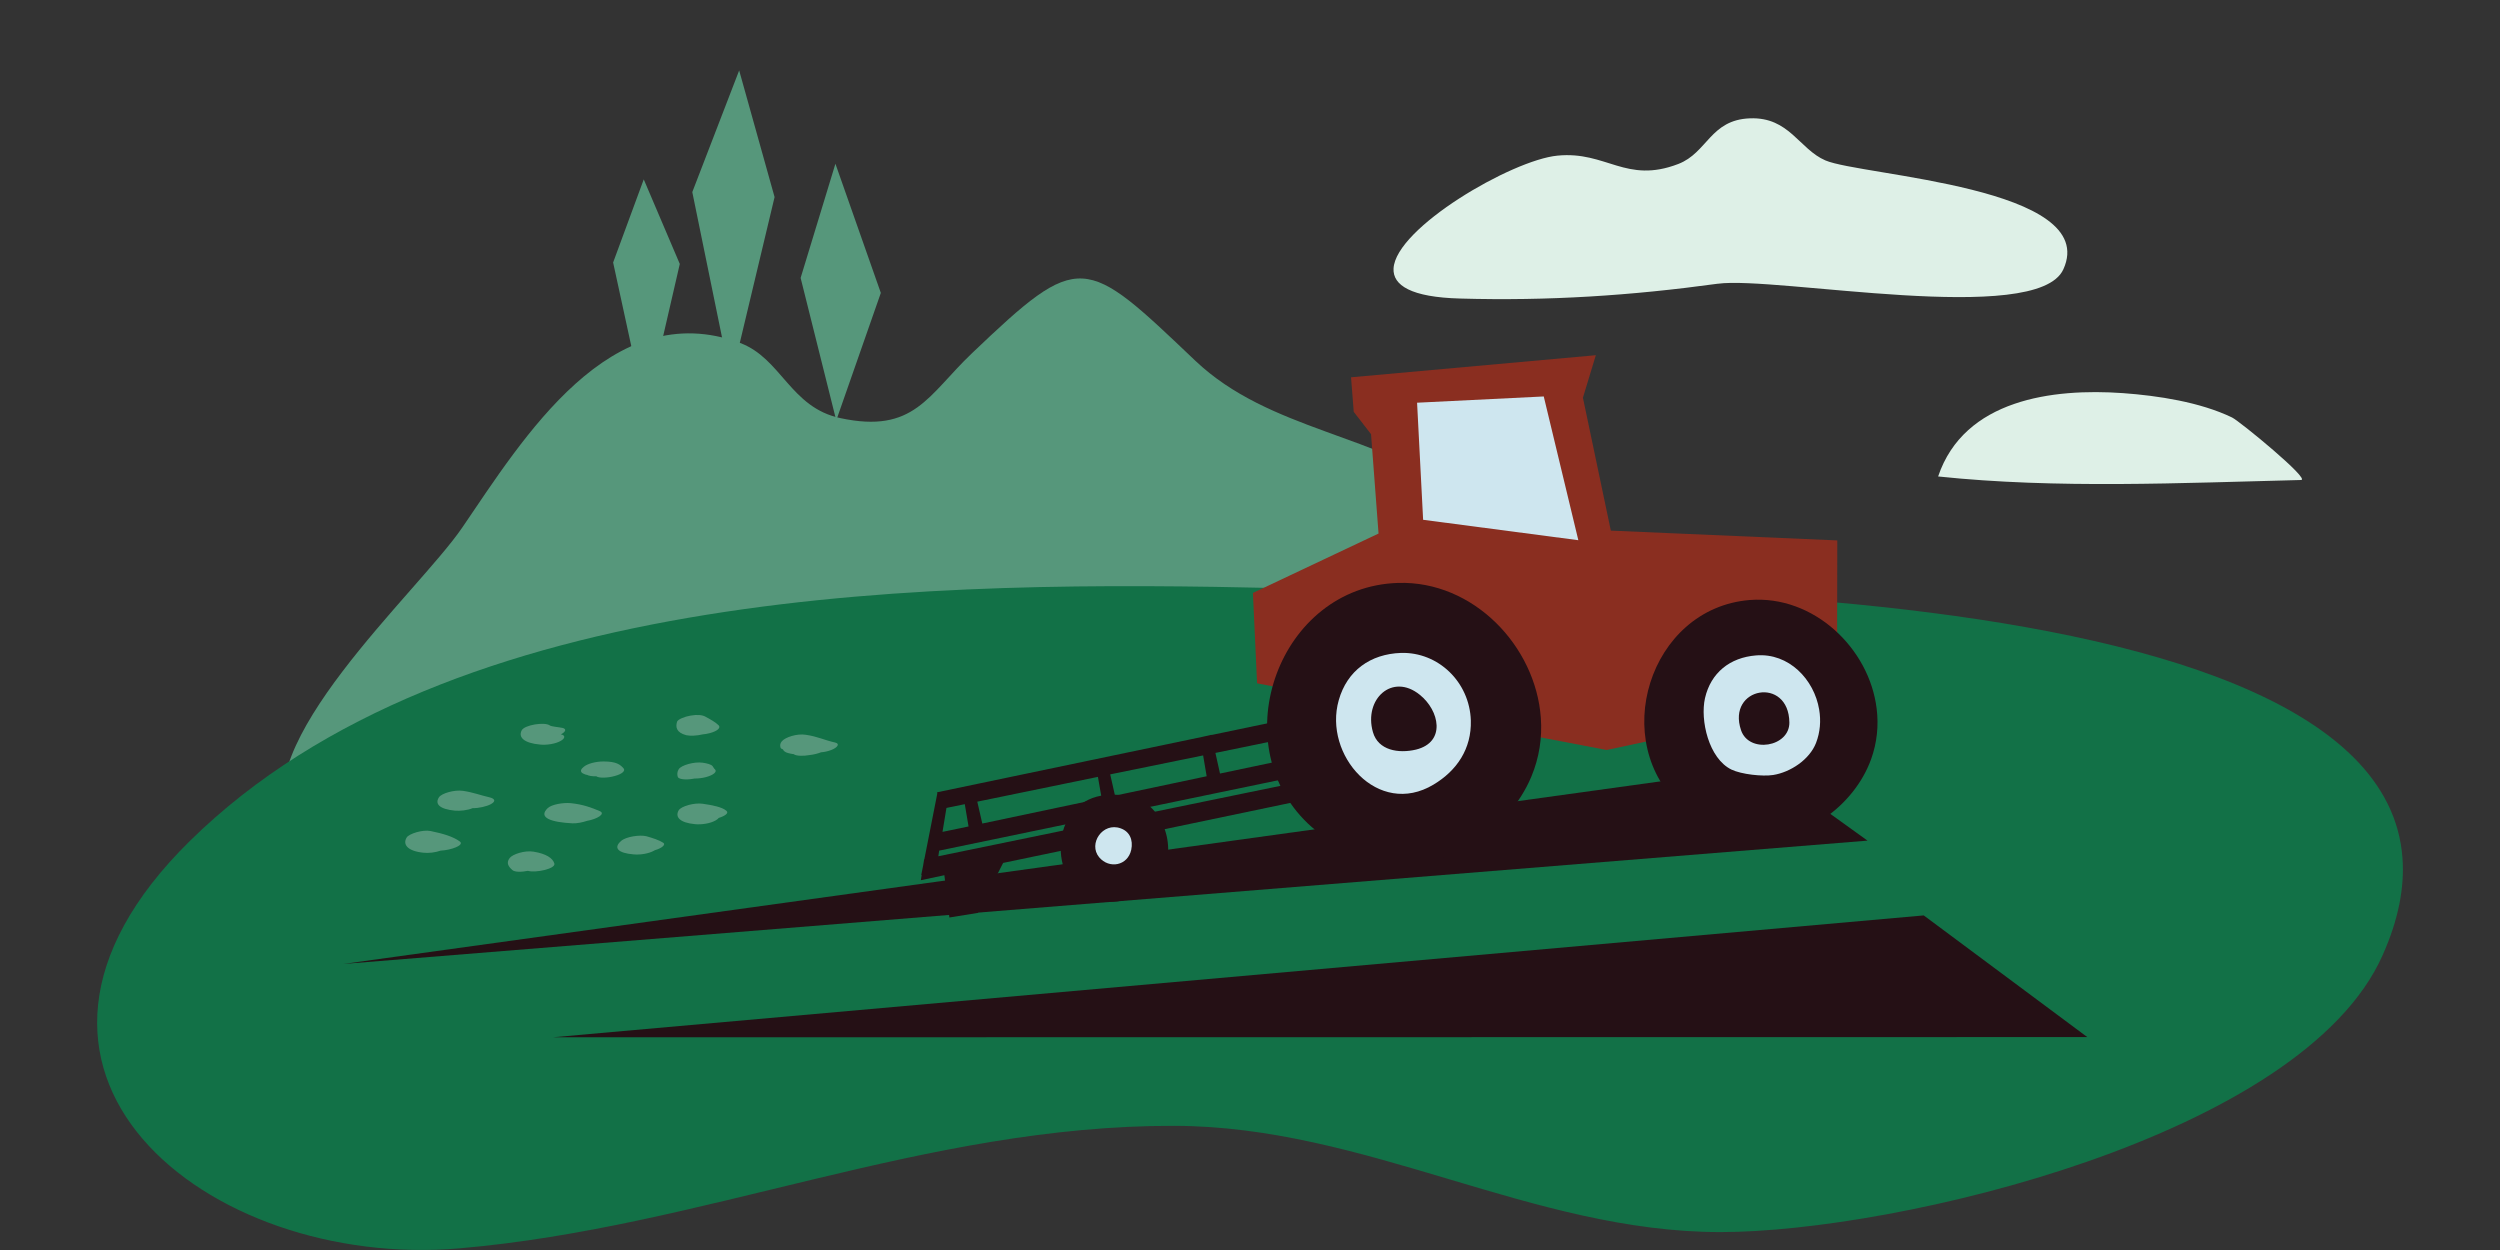 <?xml version="1.0" encoding="utf-8"?>
<!-- Generator: Adobe Illustrator 28.0.0, SVG Export Plug-In . SVG Version: 6.00 Build 0)  -->
<svg version="1.1" xmlns="http://www.w3.org/2000/svg" xmlns:xlink="http://www.w3.org/1999/xlink" x="0px" y="0px"
	 viewBox="0 0 1200 600" style="enable-background:new 0 0 1200 600;" xml:space="preserve"><rect x="0" y="0" width="1200" height="600" fill="#333333" stroke="none"/>
<style type="text/css">
	.st0{fill:#56977B;}
	.st1{fill:#127147;}
	.st2{fill:#251015;}
	.st3{fill:#8A2E20;}
	.st4{fill:#CEE6EF;}
	.st5{fill:#DEF0E7;}
</style>
<g id="レイヤー_1">
</g>
<g id="レイヤー_2">
	<g>
		<g>
			<polygon class="st0" points="401.4,201.8 422.8,140.6 401,78.6 384.3,133.4 			"/>
			<polygon class="st0" points="350.8,182.6 371.8,94.6 354.8,33.8 332.3,92.2 			"/>
			<polygon class="st0" points="309.9,197.8 326.3,126.7 309,86.1 294.3,126 			"/>
		</g>
		<path class="st0" d="M787,303.2c-32.9-27.8-72.9-55.5-87-66.1c-38.1-28.8-90.6-30.1-126.3-64c-53.3-50.7-55.1-53.2-107.2-3.5
			c-21.1,20.1-27.7,38.7-63.1,31.1c-24.1-5.1-28.3-28.7-48.2-36.1c-62.1-23-104.1,45.8-133.3,88.6
			c-21.3,31.2-104.4,104.8-82.8,144.5c16.1,29.6,134.1,18.8,161.8,20c76.1,3.4,152.2,4.1,228.3,4.5c48.3,0.3,307.8,25.2,305.8-61.2
			C834.8,347.5,813.1,325.3,787,303.2z"/>
		<path class="st1" d="M1153.2,412c1,13.9-1.9,29.4-9.5,46.4c-38.5,87.1-233.6,133-317.9,133c-90.5,0-169.9-50.8-262.1-51
			c-119.5-0.3-226.1,48.7-343.1,58.8C99.5,609.7-20.9,513.8,91.2,403.6c126-123.9,360.5-125,523.3-121.3
			C676.4,283.6,1142.5,261.8,1153.2,412z"/>
		<g>
			<polygon class="st2" points="896.4,403.5 164.8,462.7 847.2,368.1 			"/>
			<polygon class="st2" points="923.4,439.4 1001.9,497.8 265.3,497.9 			"/>
		</g>
		<g>
			<polygon class="st3" points="661.7,256.1 601.4,284.6 603.4,328 771.2,360 796.8,354.5 881.8,313.5 881.9,259.4 773.2,254.7 
				759.8,190.9 766,170.5 648.5,181.1 649.8,197.7 658.1,208.4 			"/>
			<polygon class="st4" points="680.2,193.3 683.1,249.5 757.6,259.3 741,190.3 			"/>
			<path class="st2" d="M624.1,384.4l-4.6-8.2l-169.1,34.8l0.4-2.7l169.1-35.1l-4.4-8.2l-29.9,6.3l-2.2-9.9l31.6-6.5l-4.3-8.2
				l-29.2,6.1l0-0.1l-4.4,1l-127.3,26.6l0.1,0.6l-6.2,31.5l-0.1,0l-0.5,3.1l-0.9,4.5l0.2,0l-0.4,2.5l11.3-2.4l2.4,20.3l13.6-2.2
				l12.2-24L624.1,384.4z M464.9,396.7l-12.5,2.6l1.9-11.5l8.8-1.8L464.9,396.7z M469.1,384.8l57.9-11.9l1.8,10.3l-57.3,12.1
				L469.1,384.8z M579.2,372.6l-44,9.3l-2.3-10.2l44.6-9.1L579.2,372.6z"/>
			<g>
				<path class="st2" d="M739.6,344.5c0.7,9.5-0.7,19.1-4.6,28.4c-10.8,25.7-39.9,44.8-67.8,41.1c-13.6-1.8-29.6-9.3-39.4-18.7
					C587,356.3,614,281.5,671.1,279.8C707.2,278.7,737.1,310.1,739.6,344.5z"/>
				<path class="st4" d="M706,345.8c0.4,13.6-6.7,24.1-17.9,30.8c-26.6,16-53-14.2-45.5-40.5c4-14.2,15.2-22.2,29.9-22.7
					C690.4,312.9,705.4,327.4,706,345.8z"/>
				<path class="st2" d="M659,351.4c2.5,8.8,12.3,10.4,20.7,8.4c14.5-3.6,11.2-18.8,1.8-26.3C668.3,322.8,654.5,335.6,659,351.4z"/>
			</g>
			<g>
				<path class="st2" d="M900.8,340.2c1,8,0.2,16.3-2.7,24.3c-8.1,22.3-32.1,39.8-55.9,37.8c-11.6-1-25.5-6.7-34.3-14.3
					c-36.3-31.4-16.4-96.1,32-100C870.5,285.6,897.3,311.1,900.8,340.2z"/>
				<path class="st4" d="M873.2,340.6c0.9,5.3,0.5,10.8-1.5,16c-3.1,8-12.3,14.1-20.6,15.4c-5.1,0.8-15.2-0.3-20-2.6
					c-10.9-5.3-15.1-23.7-12.7-34.3c2.8-12.2,12-19.5,24.5-20.5C858.6,313.3,870.8,326.1,873.2,340.6z"/>
				<path class="st2" d="M835.7,350.5c3.8,11.3,23.3,8.1,23.2-3.7C858.6,324.4,828.7,329.8,835.7,350.5z"/>
			</g>
			<g>
				<path class="st2" d="M542.8,382.4c-34-7.2-40.3,27.6-27.6,42.6c8.9,10.4,29.1,12,41.8-4.9C565.3,409.3,559.4,386,542.8,382.4z"
					/>
				<path class="st4" d="M537.9,397.6c-8.6-3.1-15.7,7.4-10.3,13.9c4.8,5.7,13.7,4.1,15.4-3.6C544,403.1,542.2,399.1,537.9,397.6z"
					/>
			</g>
		</g>
		<g>
			<path class="st0" d="M333.6,395.6c3.1,0.3,7.3-0.3,9.9-1.8c0.7-0.4,1.2-0.8,1.5-1.2c2.9-0.9,5-2.3,3.7-3.4
				c-2-1.8-6.6-2.7-11.4-3.4c-4.1-0.6-10.3,1.2-11.5,3.1C323.9,392.1,326.2,394.9,333.6,395.6z"/>
			<path class="st0" d="M298.2,403.6c-4,3.4-1.5,5.9,5.9,6.5c3.1,0.3,7.2-0.3,9.9-1.8c0.1-0.1,0.2-0.1,0.3-0.2
				c3.3-0.9,5.5-2.7,4-3.6c-2-1.3-4.9-2.2-8-3.1C307.1,400.6,300.5,401.6,298.2,403.6z"/>
			<path class="st0" d="M273.8,385.5c-3.5-0.3-9,0.6-10.9,2.4c-4.9,4.7,2,6.8,11.9,7.3c2.2,0.1,4.9-0.5,7-1.2c4.7-0.8,9.2-3.4,6-4.7
				C284,387.7,279.9,386.1,273.8,385.5z"/>
			<path class="st0" d="M245.9,417.6c1.2,1.1,4.5,1,7.5,0.4c3.7,1.1,13.4-1,12.7-3.5c-0.8-2.6-3.9-4.7-10-5.7
				c-4.2-0.7-10.1,1.2-11.5,3.1C242.9,414.2,244,415.9,245.9,417.6z"/>
			<path class="st0" d="M332.8,373.8c0.2,0,0.3-0.1,0.5-0.1c1.7,0,3.8-0.2,5.6-0.7c3.7-1,5.4-2.6,4.3-3.7c-0.1-0.1-0.2-0.2-0.3-0.3
				c0,0,0,0-0.1-0.1c-0.3-0.4-0.5-0.8-0.8-1.2c-0.7-0.8-2.6-1.3-4.7-1.6c-4.1-0.6-10.3,1.2-11.5,3.1c-0.8,1.3-0.8,2.5-0.5,3.6
				C325.5,374,328.9,374.5,332.8,373.8z"/>
			<g>
				<path class="st0" d="M280.6,371.6c0.2,0.1,1.5,0.6,0.9,0.2c1,0.6,2.7,0.9,4.7,0.8c1.3,1,5.6,0.8,8.8-0.1c3.8-1,5.3-2.6,4.3-3.7
					c-1.6-1.8-3.4-3.3-9.6-3.3c-3.6,0-7.6,1-9.4,2.5c-1.3,1-1.9,2-1,2.9C279.5,371.1,280,371.4,280.6,371.6z M283.8,370.6
					L283.8,370.6L283.8,370.6z"/>
			</g>
			<path class="st0" d="M218.3,389.1c2.6,0.2,6-0.1,8.6-1.2c2.7,0.1,6.7-0.8,8.7-1.9c2.7-1.5,1.8-2.7-0.7-3.3
				c-4.4-1-7.8-2.4-12.7-3.1c-4.1-0.6-10.3,1.2-11.5,3.1C208.6,385.9,211,388.4,218.3,389.1z"/>
			<path class="st0" d="M203.2,409.3c2.5,0.3,5.8-0.1,8.3-1c4.9-0.2,11.6-2.6,9.2-4.4c-3.1-2.3-8.1-3.8-14-5
				c-3.8-0.8-10.4,1.3-11.5,3.1C193.2,405.3,195.5,408.5,203.2,409.3z"/>
			<path class="st0" d="M337.3,352.5c1.1-0.1,2.3-0.3,3.4-0.6c3.8-1,5.3-2.6,4.3-3.7c-1.6-1.6-4-2.9-6.4-4.2
				c-1.4-0.8-3.8-1.1-7.2-0.5c-2.9,0.5-6,1.8-6.4,2.9c-0.8,2.6-0.4,5.2,4.4,6.5C331.3,353.3,334.4,353.2,337.3,352.5z"/>
			<path class="st0" d="M378.4,361.5c0.8,0.2,1.7,0.4,2.6,0.5c0,0,0,0,0,0c1.1,0.9,4.5,1,7.8,0.4c1.8-0.2,3.8-0.7,5.3-1.3
				c1.6-0.1,3.3-0.5,4.9-1.1c2.9-1.1,4.4-3,1.8-3.6c-5-1.1-8.4-2.9-14-3.7c-4.3-0.7-9.9,1.2-11.5,3.1c-0.9,1-0.9,2-0.7,2.9
				c0.1,0.5,0.6,0.8,1.2,1C376.1,360.4,376.8,361.1,378.4,361.5z"/>
			<path class="st0" d="M259.3,357.4c3.1,0.3,7.3-0.3,9.9-1.8c2.1-1.2,2.3-2.7,0-3.1c2.2-1.1,3-2.6,0.8-3.1
				c-1.7-0.4-5.3-0.6-6.1-1.2c-2.5-1.8-12.3-0.2-13.5,2.4C248.7,353.9,251.5,356.7,259.3,357.4z"/>
		</g>
		<path class="st5" d="M930.3,228.7c56.9,6,116.9,3.1,174.2,1.7c4.8-0.1-29.4-28.2-33.1-30c-15.3-7.4-35.7-10.5-52.4-11.7
			C985.3,186.3,942.8,191.7,930.3,228.7z"/>
		<path class="st5" d="M668.9,128.9c-0.4,8,8.3,13.8,32.1,14.4c42.1,1.2,81.9-1.4,123.4-7.1c0,0,0.1,0,0.1,0
			c27.8-3.8,153.3,20.7,165.9-6.9c18.1-39.6-97.1-44.9-114.2-52.3c-12.6-5.4-17.3-20.9-36.2-20.2c-19.1,0.7-20.4,16.5-34.4,21.9
			c-25.2,9.7-34.5-6.3-58-4C725.7,76.8,669.9,109.4,668.9,128.9z"/>
	</g>
</g>
</svg>
